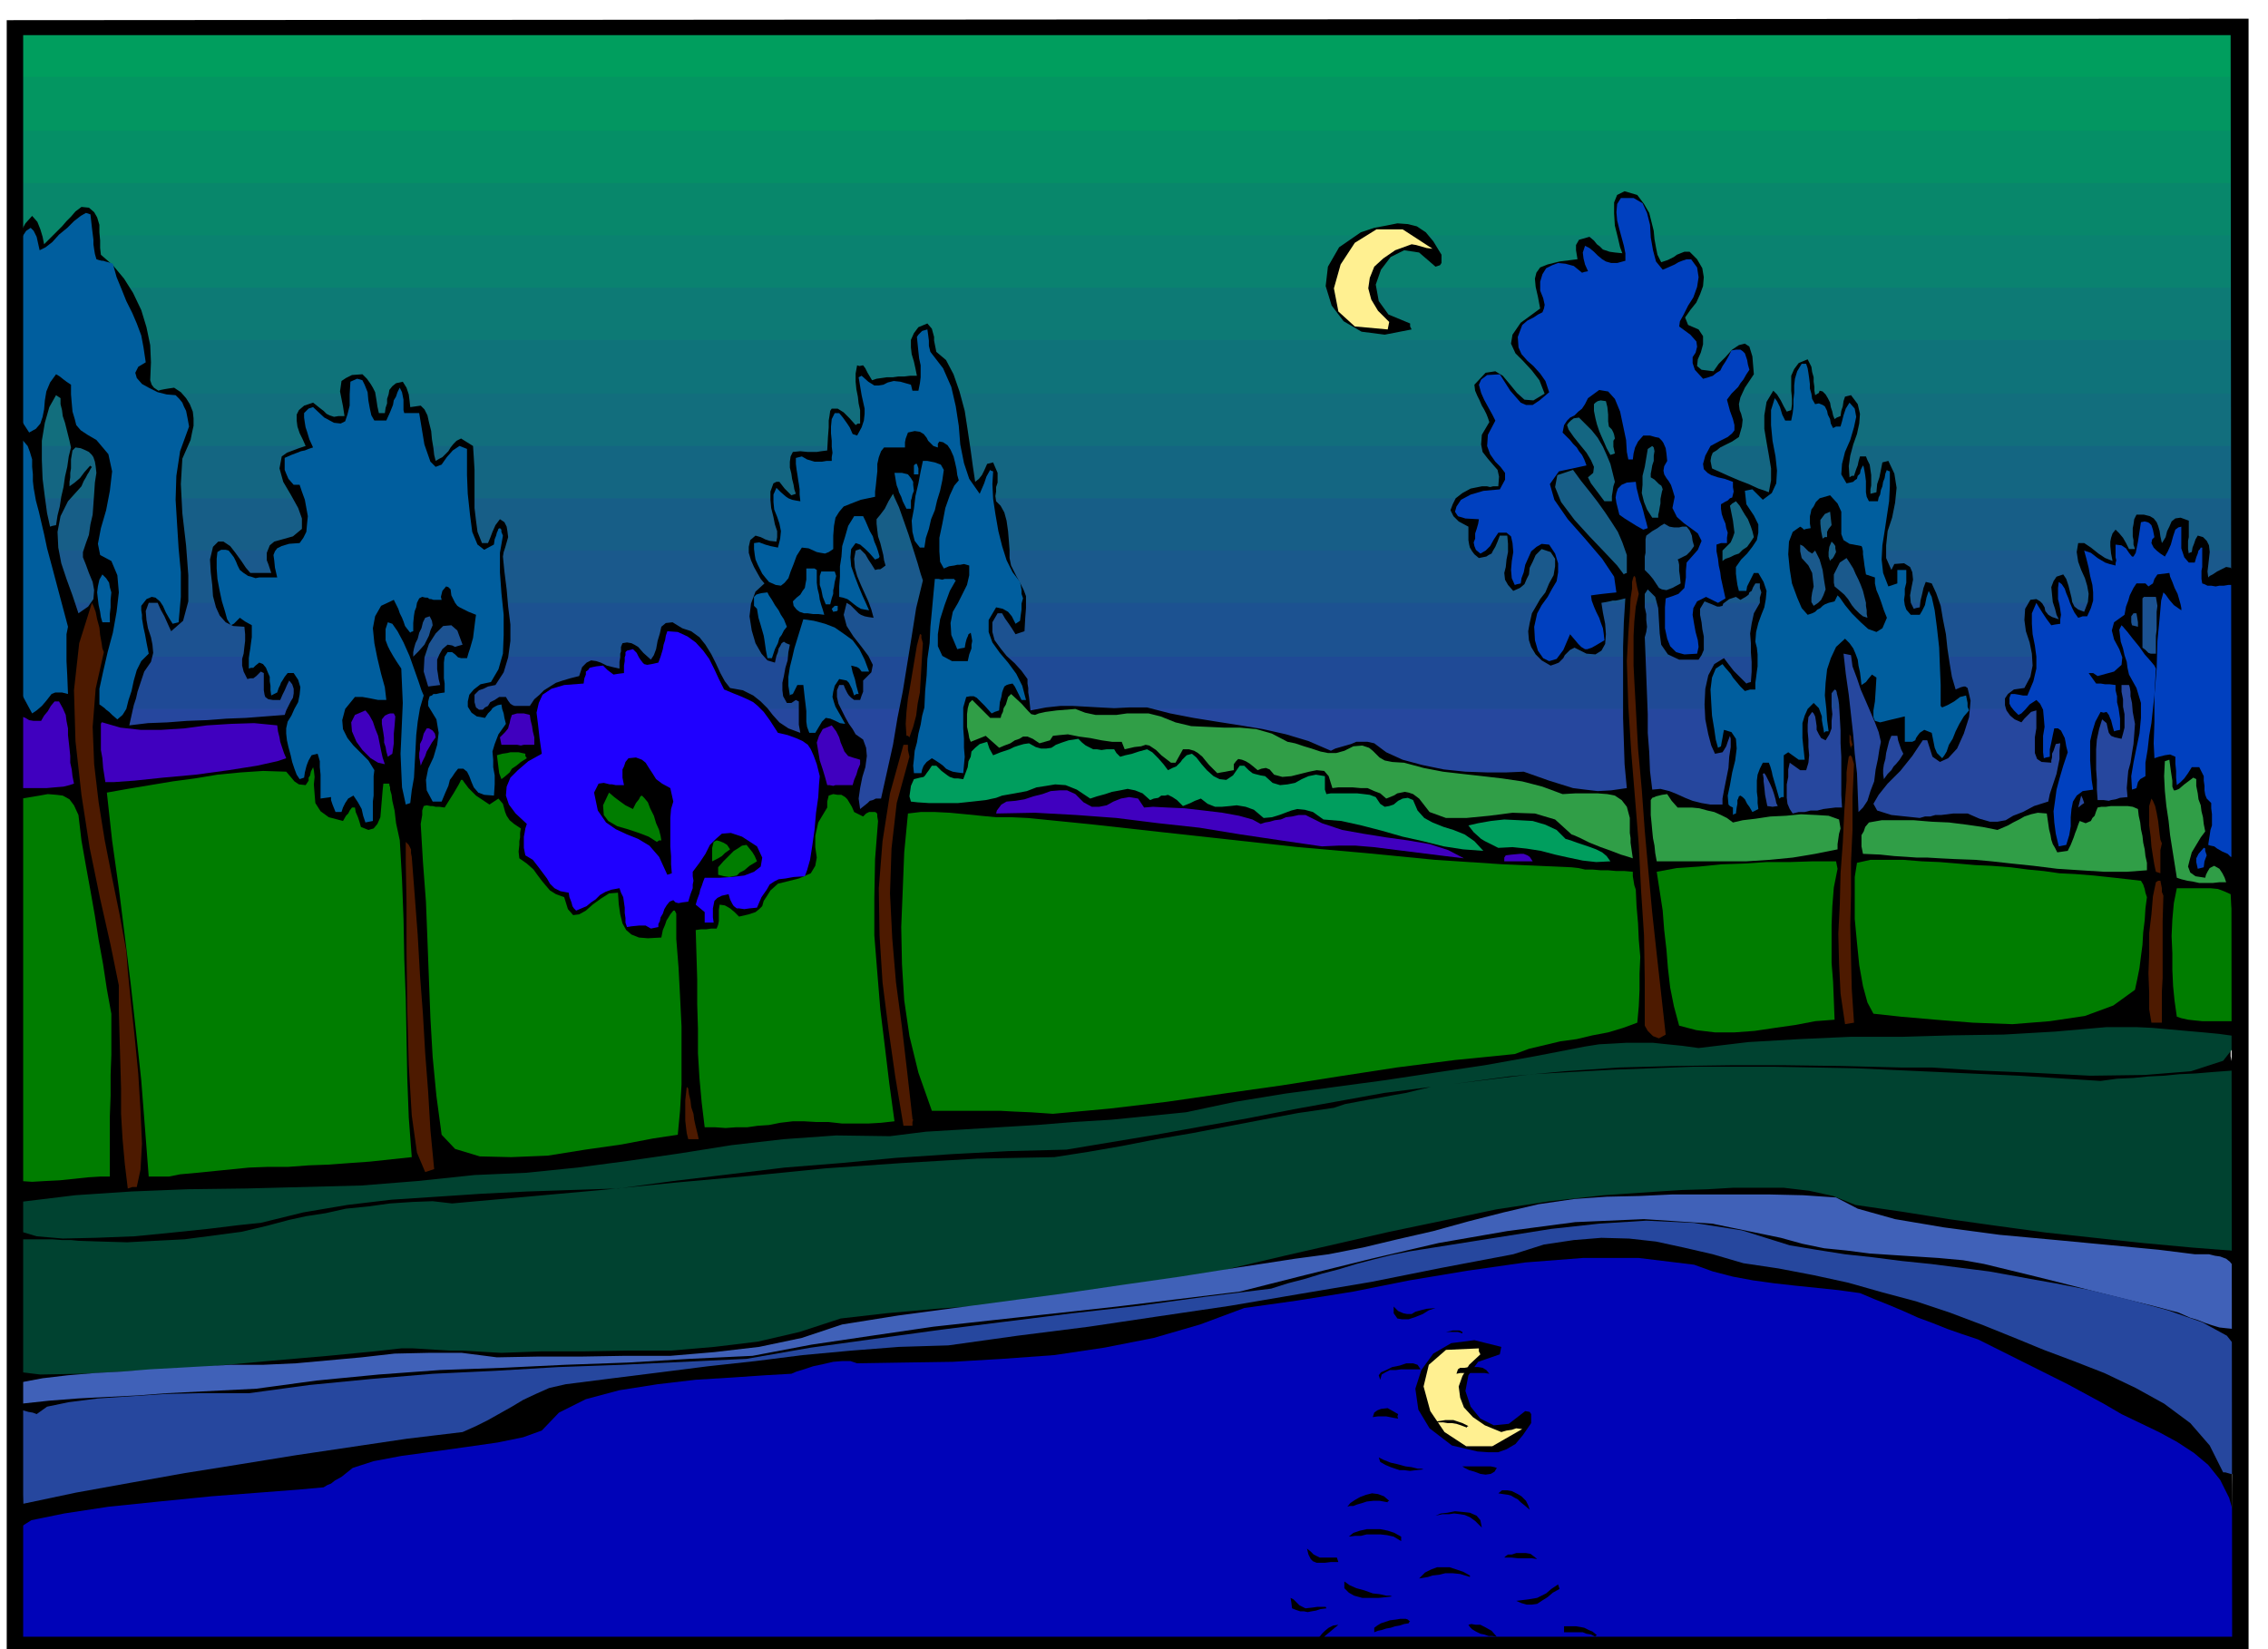 <svg xmlns="http://www.w3.org/2000/svg" width="490.455" height="356.752" fill-rule="evenodd" stroke-linecap="round" preserveAspectRatio="none" viewBox="0 0 3035 2208"><style>.brush1{fill:#009e5e}.pen1{stroke:none}.brush8{fill:#126e7d}.brush9{fill:#146682}.brush10{fill:#175e87}.brush11{fill:#1a598c}.brush12{fill:#1c5291}.brush14{fill:#26479e}.brush15{fill:#000}.brush16{fill:#0040bf}.brush17{fill:#309e47}.brush18{fill:#007d00}.brush21{fill:#4d1a00}.brush23{fill:#005e9e}.brush24{fill:#4000bf}</style><path d="M19 33h2986v1146H19V33z" class="pen1 brush1"/><path d="M19 103h2986v1076H19V103z" class="pen1" style="fill:#039661"/><path d="M19 175h2986v1004H19V175z" class="pen1" style="fill:#058f66"/><path d="M19 245h2986v934H19V245z" class="pen1" style="fill:#08876b"/><path d="M19 315h2986v864H19V315z" class="pen1" style="fill:#0a8270"/><path d="M19 385h2986v794H19V385z" class="pen1" style="fill:#0d7a75"/><path d="M19 455h2986v724H19V455z" class="pen1" style="fill:#0f737a"/><path d="M19 527h2986v652H19V527z" class="pen1 brush8"/><path d="M19 597h2986v582H19V597z" class="pen1 brush9"/><path d="M19 667h2986v512H19V667z" class="pen1 brush10"/><path d="M19 737h2986v442H19V737z" class="pen1 brush11"/><path d="M19 807h2986v372H19V807z" class="pen1 brush12"/><path d="M19 879h2986v300H19V879z" class="pen1" style="fill:#1f4a96"/><path d="M19 949h2986v230H19V949z" class="pen1 brush14"/><path d="m2991 771-1 43v44l-1 43v44l-1 43 1 43 2 43 4 43-1 9v26l-2 36-1 43-3 44-1 41-1 33 1 22 3 1 3 1 1 4 1 4-4 3-4 3-1 6-1 6v15l2 9 1 2 3 2v3l2 3-4 3-2 3-2 29-1 30v88l1 30 1 28 1 29 4 4 6 4-3 5-2 4-3 1-2 2v41l1 14v12l2 12 1 12 2 13-5 19-2 43-1 60 2 69 1 69 3 64 2 49 2 27-19 6-41 3h-126l-71-2-65-1-53-1-33 3-291-3-291-2-290-2h-289l-289-1-289 1-289 1-288 4h-30l-30-1-32-2-31-1-32-2-31 1-30 2-26 5-8-23-2-38 1-50 4-55 3-58 2-55-2-47-6-34 9-21 3-31-2-38-4-41-6-43-2-40 1-36 7-26-3-150-1-149-2-149-1-149-2-150-2-150-3-151-2-150 2-10 2-10 2-10 3-10 3-11 5-10 6-11 9-10 7 8 4 10 3 10 2 10 6-6 6-6 6-6 6-6 6-7 6-6 6-7 8-6 10 1 7 6 4 7 3 10v10l1 11v10l1 9 16 14 15 18 12 19 11 23 7 23 5 24 1 23-1 24 2 6 3 4 3 2 3 2 3-1 5-1 6-1 7-1 9 6 7 8 5 8 4 10 1 9v10l-2 9-2 10-11 25-2 34 2 39 5 43 3 40v35l-7 26-16 14-5-11-4-9-5-9-4-9h-12l-4 11 1 12 2 11 4 12 2 10 1 11-3 12-9 13-3 9-3 9-3 9-2 9-3 9-2 9-2 9-2 9 25-3 26-1 26-2 27-1 26-2 26-1 26-2 26-2 2-6 3-6 3-6 3-5 1-6v-6l-2-6-4-5-3 6-3 7-3 6-3 7h-10l-6-1-4-3-1-3-1-6v-23l-2-1-2-1-6 6-4 3h-4l-4 1-5-10-2-8v-9l2-7 1-9 1-8v-9l-1-10-15-1-10-5-8-9-5-11-4-15-1-15-2-17-1-17 4-17 7-7h7l9 6 7 9 8 11 6 9 6 7h28l-2-6-2-6-2-5v-10l2-5 2-5 6-5 25-7 12-10v-14l-5-14-10-18-10-17-5-18 3-16 7-5 8-3 8-3 9-3-4-9-4-8-3-9-1-8v-8l3-6 7-6 12-4 5 4 5 4 4 3 4 4 4 2 6 2 6-1h8l-2-13-2-10-2-10 1-7 1-7 6-4 8-4 14-1 6 6 5 7 3 5 3 6 1 6 1 6 1 7 2 9h8l1-7 2-6v-6l2-6 1-6 4-5 5-4 9-2 5 8 3 9 1 8 1 9 7-1 7-1 5 5 4 8 2 9 3 12 1 11 2 12 1 9 2 8 5-3 4-2 4-4 4-4 3-5 4-5 4-4 6-3 8 5 8 5 1 15 1 17v51l2 17 2 15 6 15h8l3-7 3-8 4-9 6-8 6 4 3 6 1 6 1 8-2 7-2 7-2 6-1 6 2 20 3 24 2 23 3 24v22l-3 22-6 20-11 17-10 2-6 3-6 2-3 3-3 3v10l2 7 4 3h5l3-3 4-2 3-5 6-3 6-4h9l3 5 3 4 3 2 3 1h20l6-9 7-6 6-6 8-5 8-5 9-3 10-3 12-3 4-12 6-6 6-3 7 1 6 2 8 4 8 2 9 2v-9l1-6v-5l1-3v-6l2-5 6-1 6 1 4 2 5 3 7 8 10 9 4-6 3-8 2-11 3-10 2-9 6-5 9-1 13 8 12 4 11 8 8 10 8 13 6 12 6 13 6 11 7 9 17 3 14 7 10 8 9 9 7 9 9 10 12 8 16 6-2-11v-31l-2-1-2-1-6 4h-6l-5-9-1-8v-10l2-9 2-11 3-10 1-11 2-10-5-2-3-2-3 2-2 4-2 3-1 5-2 5-2 9-10-3-8-9-8-14-5-17-3-19 2-17 6-16 12-11-5-6-4-7-5-9-4-9-3-10v-8l2-9 7-6 7 2 6 3 6 2 9 1 1-6v-8l-3-9-2-10-3-12-1-11v-11l4-11 4-2h4l7 9 9 9 3-1 3-1-2-6-1-6-2-8-1-7-2-8v-8l1-7 3-6 10-1 10 1h12l6-1 8-1 1-18 1-13v-9l1-6 1-7 2-3h8l8 5 8 8 8 9 3-2h3v-18l-2-9-1-9-2-10-1-10v-11l2-11 3 1 5-1 3 4 3 6 3 5 3 5 6-2 7-1 7-1h8l7-1h8l8-1h9l-2-10-2-9-3-10-1-9v-10l4-9 6-8 12-5 6 7 3 11v5l1 5 1 5 1 5 13 11 10 19 8 23 7 26 4 26 4 27 3 22 3 20 5-4 4-5 3-6 4-9 4-1 4-1 3 7 3 7v13l-2 6v6l-1 6 1 7 6 6 5 9 3 11 2 14 1 12 1 13v11l2 10 7 14 6 11 4 8 3 8v16l-1 13-1 18-6 2-6 2-5-8-4-6-5-7-4-7h-6l-7 12v13l3 11 8 11 8 10 11 10 9 10 8 11v6l1 6v6l1 6 1 9 1 9 21-4 19-2h17l18 1 18 1 19 1 20-1h24l31 8 31 6 31 5 32 5 30 5 31 7 30 9 30 13 6-3 7-2 7-2 7-2 7-3h15l9 2 16 12 22 10 26 7 29 6 29 3 29 1h26l23-1 17 6 17 6 16 5 16 5 16 2 17 2 18-1 21-3-3-32-1-31-1-31v-95l1-33 2-32-8 2-5 1h-4l-4 1-5 1-6 1 2 13 3 15 1 14-1 13-5 9-8 5-12-1-16-8-6 3-3 3-4 4-2 4-3 3-3 3-5 2-6 2-12-7-8-8-6-10-3-9-1-12 2-11 3-13 7-12 4-7 7-9 5-12 6-11 2-12v-10l-6-9-12-4-8 8-4 9-4 8-1 9-3 6-3 7-6 5-9 4-7-8-4-7-1-9 2-8 1-10 2-10v-11l-1-11h-10l-3 8-3 7-3 5-2 4-4 2-3 2-5 1-5 1-6-5-3-4-3-5-1-4-1-6v-18l-13-7-7-7-4-8 3-8 4-8 9-7 11-6 15-3h7l4 1 4-1h7l1-13-2-9-7-8-6-7-7-9-2-10 1-13 10-17-2-6-2-5-3-6-3-5-3-7-3-6-3-7-1-8 15-16 13-2 10 6 10 12 9 11 10 9 12 1 15-9-7-18-10-13-12-13-10-10-6-13 2-12 11-16 26-19-3-16-3-13-1-11 2-8 5-7 10-4 16-4 24-3-1-6-1-6v-7l4-7 7-2 7-2 6 5 4 5 4 3 4 4 3 1 6 2 7 1 10 1-3-8-3-13-4-16-1-16v-15l4-10 10-5 17 5 9 12 7 12 3 12 3 12 1 11 2 11 2 10 5 10 9-3 8-4 4-3 5-2 5-2h7l10 10 7 12 2 12-1 12-4 11-5 11-8 10-7 10 2 5 2 5 14 6 6 9v11l-3 11-4 9-1 9 6 5 16 2 7-10 9-9 9-10 9-6 8-2 6 4 4 13 2 24-12 18-6 13-2 9 1 8 2 5 2 8-1 9-4 14-9 6-8 4-8 4-5 4-5 3-2 5-1 6 2 10 2 1 9 4 11 5 14 6 13 5 13 6 9 3 5 2 3-16v-16l-3-18-3-17-3-18v-18l3-18 9-15 5 5 5 8 4 8 4 7 3-1 3-1 1-8v-8l-1-10v-20l4-9 6-8 12-5 2 4 3 6 1 7 2 7v6l1 7v5l1 6 5-3 1-3 4 1 4 4 3 5 3 6 1 6 2 6 1 5 2 5 3-2 5-2 1-7 2-6 1-7 2-6 4-1 4-1 9 12 3 13-1 13-3 14-5 14-4 15-2 14 1 15 3-2h3l3-9 2-5 1-5 2-7h8l2 5 3 6 1 7 1 7v14l-1 5v6l4-1 4-1 1-11 3-9 2-10 2-10 4-1 4-1 8 17 3 19-2 20-4 20-6 18-2 19v17l7 16 2-4 2-4 13-1 8 5 3 7 1 10-2 10-2 11 1 10 4 8 3-1 5-1 1-9 2-8 2-9 3-8 4 1 4 1 6 13 6 17 3 18 4 20 2 19 3 20 3 18 5 17 7-3 4-1h2l3 2 4 17-2 22-7 22-9 20-12 13-11 5-10-7-7-22h-6l-14 21-16 20-17 17-12 15-7 12 5 9 19 6 38 4 7-2h7l7-2h8l8-1 8-1h19l16 7 14 4h10l11-2 10-6 13-5 15-8 19-6 2-10 3-9 3-9 3-9 2-10 2-10v-11l1-10-6 1-3 9-2 4v5l-1 4v3l-13-1-6-4-3-8v-21l2-12v-24l-7 2-5 5-4 4-4 5-9-4-6-5-5-7-2-7v-9l4-6 8-6 14-2 8-15 3-15-1-16-3-15-5-15-2-15 1-15 7-12 8-1 5 3 3 3 3 5 1 5 4 5 5 3 9 3-3-6-2-8-3-9-1-10-1-10 3-8 4-6 9-3 4 6 3 9 2 8 2 8 1 6 3 6 5 4 8 3 5-13 1-11-2-11-3-10-5-11-4-11-2-13 2-12h8l9 6 10 8 9 6 10 4-2-10-1-10v-6l1-5 2-6 4-5 5 5 5 6 4 7 4 8h8l-2-6v-6l-1-5v-11l1-5 1-7 3-6h10l8 2 5 3 4 5 2 5 2 7 1 7 2 9 2-3 3-5 2-8 3-6 3-7 5-4 7-1 11 4v22l-1 5v11l1 6 1-1 3-1 1-6 2-5 2-6 3-5 7 2 5 5 3 6 1 9-1 9-1 9-1 8 1 8 2-2 4-2 6-4 6-3 6-3 6 1 3 3 3 8zM619 863l-7-19-8-7-11 1-10 10-9 14-6 18-1 19 6 20 8-1 8-1-2-8-1-7-1-6v-13l3-7 4-7 7-6 6 1 4 2 3-1 7-2zm-40-26-1-6-3-6-3 1-3 1-3 6-2 8-3 6-2 8-3 6-2 7-1 5v6l7-7 8-9 3-6 3-6 2-7 3-7zM129 633l-1-9-1-6-2-6-2-3-4-4-4-2-7-3-7-1-2 2-2 2-1 6-1 6v12l-1 6v6l-1 6v6l7-5 7-6 6-8 8-9v1l2 1-2 3-2 4-2 3-2 4-3 5-3 7-18 20-10 20-4 21 1 21 4 21 7 21 8 22 8 24 13-9 7-10 1-12-2-11-5-12-4-11-4-10v-7l4-12 4-11 2-14 3-13 1-14 1-14 1-15 2-13zm-34-34-2-9-2-8-2-8-2-8-3-9-1-8-2-8v-8l-3-2-3-2-9 16-6 21-4 24v26l1 25 3 24 3 22 4 18 3-1 5-1 2-13 3-12 2-13 3-13 2-14 3-13 2-14 3-12zm2262 194-2-6v-6h-6l-3 5-2 5-3 2-1 3-4 3-7 4-3-2-3-2-9 3-4 3-4 3-1 3-4 1h-3l-7-3-10-4-3 5-3 5v8l2 10 1 9 2 10v18l-3 7-4 6h-26l-15-7-9-13-2-15-1-17-1-17-4-15-10-10-4 6v18l2 9v8l1 9-1 7-2 7 1 25 1 26 1 26 1 26v25l2 26 1 25 3 25 11-1 12 3 10 4 11 5 10 4 12 3 12 2h16v-8l2-11 3-15 3-15 1-15 2-13v-11l-1-4-3 8-2 6-3 5-2 3-5 1-5 1-5-11-4-15-4-20-1-20 1-21 4-18 8-15 13-8 6 8 7 9 8 8 9 9 2-1 4-1 1-14v-13l-1-13v-12l-1-13 2-13 3-14 8-14v-7l2-7zm104 150-1-7-1-4-1-4v-1l-1-3-2-1-4 5v18l1 10-1 9v10l-3 8-5 8-6-3-3-5-3-6v-5l-1-7-1-6-2-4-2-2-5 7-1 10v9l1 11v10l1 11-1 10-3 10h-8l-7-5-7-5-2 9v10l-2 10v18l1 8 3 7 4 6 8-2h8l8-2h9l8-2 8-1 8-1h9l-1-17v-51l-1-18v-17l-1-18-1-17zM1235 777l-3-9-4-14-6-19-6-19-7-20-6-17-6-13-2-5-6 10-5 10-6 8-5 6v6l1 9 1 8 3 9 2 8 2 8 1 7 2 7-4 3-3 2h-3l-4 1-5-8-4-6-4-7-7-7-3 1-3 1-2 11 1 12 3 11 5 12 5 11 5 11 4 11 3 11-7-1-5-1-5-2-3-2-4-4-3-3-4-4-5-3-4 16 4 15 9 14 11 14 9 12 6 12-2 10-11 11v15l-2 5-2 6h-8l-4-3-3-3-2-3-1-2-2-4-2-5h-6l-3 7v9l2 9 5 10 4 8 5 9 5 7 4 7 10 7 4 11 1 11-2 15-4 13-3 15-2 14 2 14 5-4 5-4 3-3 4-1 4-2h7l8-36 8-36 6-36 7-35 6-37 6-37 6-38 9-37z" class="pen1 brush15"/><path d="M2991 799v46l1 28v174l1 102-4-2h-4l-4-4-7-3-7-4-4-3-5-1-3-1 1-7 1-6 1-7 2-6v-15l-1-8v-7l-6-6-2-5-1-6v-6l-1-7v-6l-3-6-3-6h-10l-5 8-5 7-5 5-5 4-1-10v-9l-1-10v-9l-7-3-7 1-8 2-6 2-1-20 1-29v-35l3-36 1-37 3-31 2-23 3-11 3 3 5 7 6 7 10 7v-3l-1-5-2-7-2-7-4-8-3-8-3-7-1-5-8 1-8 1-4 6-2 6-3 2-3 2-3-3-1-1h-12l-4 6-3 6-2 4-2 7-3 8-2 11-14 10-3 11 3 12 7 13 4 11-1 10-10 9-22 6-6-4h-6l5 7 5 7h6l6 1h6l8 1v7l2 8v8l2 8 1 7 1 7v15l-5 1-3 1-2-7-1-4-1-4-1-2-2-5-3-4-4 1-4-1-7 13-4 13-3 13v26l1 13 1 13 2 13-14 2-8 6-5 8-2 10-1 11v12l-2 12-4 13-5 1-5 1-4-17-2-15-1-15 2-14 2-15 4-15 5-17 6-18-1-4-1-4-1-6-1-5-3-6-2-4-4-3h-5l-2 9-2 10-2 9v10l-5 1-3 1-1-8v-22l2-12-1-12-1-11-4-8-5-5-9 6-6 7-5 5-4 2-6-6-4-5-2-4v-8l2-5h5l6 1 5 1h6l8-19 4-17v-16l-2-15-3-15-1-14v-14l6-14 3 5 5 8 6 9 6 8 5-1 7-1v-6l1-6-1-7-1-6-2-8v-15l1-8 4 3 4 6 2 6 3 7 2 6 3 7 3 6 5 7 6-2h6l5-11 3-10v-11l-1-10-3-12-2-11-3-12-3-11 9 3 9 7 5 3 5 3 6 2 8 2v-3l1-4-1-4v-17l8 1 6 4 4 6 4 5h2l3-5 3-15 4-26 5-1 4 1 2 1 3 3 2 6 2 10-3 3-1 5 3 6 4 4 5 4 6 4 4-7 4-9 3-11 3-9 4-3 4-1v29l2 6 2 6 6 7h8l2-7 2-5 1-4 2-2 1-2h2v26l-1 5v11l1 6 3 1 4 2h5l6 1 5-1h6l6-1h7v8l2 8z" class="pen1 brush16"/><path d="M2979 1181h-9l-9 1h-18l-9-2-7-1-8-2-6-2-3-19-3-19-3-19-2-19-3-20-2-20-1-20 1-20 3-1 3-1 2 15 2 13v8l2 5h2l5-2 7-6 12-9 2 1 2 1v9l2 10 1 8 3 8 1 8 2 8 1 9 2 10-6 8-6 10-6 10-3 11-2 8 3 8 7 5 13 2 1-4 2-4 3-5 6-3 7 4 4 6 3 6 2 6z" class="pen1 brush17"/><path d="M2987 1367h-40l-10-1-9-1-9-2-6-2-3-21-2-20-1-22v-22l-1-23 1-22 2-22 4-20h45l10 1 8 3 9 4 1 15 2 19v21l1 24-1 24v24l-1 22v21z" class="pen1 brush18"/><path d="m2953 1145-3 8-1 8-4 1-4 1-2-9v-5l3-6 7-8h1l1 1v3l2 6z" class="pen1 brush16"/><path d="m2993 1397-18 23-43 14-62 5-73 1-78-4-72-3-62-4h-42l-78-2-75-1h-75l-74 1-74 2-73 5-75 7-74 10 105-13 107-6 108-4h110l108 2 110 5 109 5 109 7 22-3 22-1 20-2 21-1 20-2 22-1 24-2 27-2 3 30 3 32 1 30 1 32v118l-64-5-65-6-65-7-65-7-66-9-64-9-63-10-62-9-30-12-32-7-34-4h-68l-34 2-34 1-32 2-73 5-72 8-72 11-71 15-72 15-70 16-70 16-68 16-56 15-62 13-68 10-70 7-72 5-70 5-67 6-61 7-55 18-56 13-58 7-58 5h-59l-57 1h-57l-54 2-18-1-17-1-17-1h-16l-17-1-16-1-17-1h-16l-36 4-62 6-81 7-87 8-87 5-75 4-55 1-25-3-2-10-1-9-2-11-2-13-3-20-2-27-2-37v-47l6-3 10-1h39l13 1h12l10 1 30 1 35 1 38-2 39-2 38-5 38-5 34-8 30-8 23-5 26-4 27-6 30-3 29-4 30-2 27-1 26 3 100-9 100-9 100-10 100-9 100-10 101-7 102-6 103-2 45-7 46-8 46-9 47-8 47-9 47-9 48-9 48-7 15-5 16-3 16-3 17-3 16-3 17-3 16-4 17-4-62 8-61 11-61 11-61 12-62 11-61 11-60 10-60 10-78 2-75 4-75 5-74 7-75 6-74 9-75 9-74 10-61 2-60 2-61 3-60 4-61 4-59 7-59 10-57 14-29 3-41 5-48 5-51 5-51 2-45 1-35-3-20-6-1-10-1-6v-24l74-9 75-5 76-3 78-1 77-2 77-2 75-6 76-8 69-3 69-7 68-9 69-10 69-11 70-8 70-5 72 1 48-6 50-3 49-3 50-3 49-4 50-3 50-5 50-5 66-14 67-11 67-9 67-9 66-10 67-10 67-12 67-13 19-3 19-1 17-1h36l19 2 20 2 22 3 67-8 69-4 67-3h69l68-2 68-1 69-4 69-6h40l21 1 23 2 22 2 23 2 21 2 22 3v4l2 6z" class="pen1" style="fill:#004230"/><path d="m2887 811-1 8v24l-1 8v24h-7l-3-1-4-4-4-3v-66l2-2h16l1 6 1 6z" class="pen1 brush12"/><path d="m2885 895-1 18-1 18-2 18-2 19-3 17-2 18-3 18v18l-7 4-3 4-1 4-1 4-3 1-3 1-1-18 3-18 4-20 4-19 2-21v-20l-6-20-10-18-2-9-1-8-3-9-2-9-3-9-1-8-1-8 3-6 2 2 6 7 7 9 9 11 7 10 8 9 5 6 2 4z" class="pen1 brush16"/><path d="M2861 833v6l-4-1-4-1-1-4v-8l3-4h4l1 6 1 6z" class="pen1 brush12"/><path d="M2989 1695v84l-10-1-9-1-10-3-9-3-10-4-10-3-9-4-7-3-34-9-37-9-40-10-39-10-40-10-37-9-33-8-28-5-33-3-31-2-31-2-30-2-31-4-30-3-29-6-29-8-92-19-91-6-92 4-91 12-92 16-90 21-89 22-87 22-82 10-82 10-82 9-82 9-82 9-82 12-81 12-79 15-84 4-83 5-84 3-83 4-84 3-82 6-83 8-81 11-40 2-40 2-40 2-39 3-40 2-39 2-39 3-37 4-1-8-1-7-1-7-1-6 32-6 34-4 36-3 37-2 37-3 37-2 35-2 36-2h43l44-2 44-4 44-4 44-5 45-1h45l47 6 54-1h58l59-1h61l59-5 60-7 57-12 54-18 75-12 75-10 75-10 75-10 75-11 77-11 76-12 78-12 45-6 46-9 46-11 48-11 47-13 47-12 47-11 48-7 43-3 44-1 43-2h132l44 1 44 3 29 15 50 14 65 11 75 10 76 7 74 7 63 6 48 6h19l8 2 7 1 8 3 5 4 5 6z" class="pen1" style="fill:#4061b8"/><path d="m2893 1129-2 9v31l-3-1-3-1-2-9-2-12-2-13-1-13-2-15v-26l3-10 2 3 3 7 2 9 2 11 1 9 1 9 1 7 2 5z" class="pen1 brush21"/><path d="m2995 1807-1 21v126l1 21-4-1-6-1-7-2h-3l-18-36-26-30-35-26-38-21-42-20-41-16-40-15-34-14-47-19-45-17-45-15-45-12-46-13-46-10-47-9-47-7-41-12-39-9-37-8-36-4-37-1-37 3-40 6-41 13-95 18-95 19-95 16-94 16-95 14-94 14-95 12-93 13-66 2-64 5-65 6-63 8-64 7-63 8-64 8-63 8-22 5-18 8-17 8-15 9-16 9-16 9-16 8-18 8-75 9-74 11-74 11-74 12-75 12-73 13-72 13-71 15-2-39v-30l-2-22v-14l-1-11v-9l1-1 4 1 7 2 6 1 5 2 14-10 29-6 39-5 45-3 45-3 45-1h67l81-11 82-8 83-7 84-4 84-5 84-3 84-4 84-4 86-15 87-12 87-12 88-11 88-11 89-10 88-12 89-11 22-7 23-6 23-7 23-6 23-7 23-6 24-6 25-5 63-10 63-10 63-10 64-7 63-4 64 3 64 10 64 20 36 6 38 6 37 4 39 5 39 4 39 5 39 5 39 7 16 3 34 6 46 9 53 13 51 14 46 16 33 18 15 19z" class="pen1 brush14"/><path d="m2895 1199-1 34v76l-1 18v42h-14l-3-18v-22l-1-26 1-26v-28l3-25 2-24 4-19 3-2h3l1 5 1 5v5l2 5z" class="pen1 brush21"/><path d="m2857 969-1 14-1 13-2 12-2 13-3 11-1 11-1 12 1 12-10 1-6 2-6 1-3 1-7-1h-8l-1-14v-13l-1-14v-27l1-13 3-14 4-13 6 5 2 9 1 4 3 4 5 2 9 2 2-7 2-8v-18l-2-10v-10l-2-10v-9h10l1 3 1 6v6l2 9 1 12 3 16z" class="pen1 brush14"/><path d="M2873 1155v10l-27 2h-30l-32-2-31-2-32-4-29-3-27-3-22-2-27-1-20-1-17-1h-14l-14-1-16-1-19-2-23-1-2-10v-15l3-5 2-6 5-6 17-3h43l24 2 23 1 24 3 21 3 20 4 7-3 7-3 7-4 8-4 7-4 9-3 9-2 12 1 1 7 1 7 1 7 2 8 1 6 2 6 3 5 3 6 7-1 7-1 4-8 4-10 2-6 2-5 2-6 2-5 8 3 7-3 2-4 3-3 2-6 2-5 5-1h6l7-1h22l7 1 7 3 1 9 2 9 1 9 2 9 1 9 2 9 1 9 2 9z" class="pen1 brush17"/><path d="m2873 1201-2 15-1 16-2 16-1 17-2 15-2 16-3 15-3 14-29 21-38 14-47 7-50 4-53-2-50-4-46-4-37-4-8-15-6-22-5-28-3-30-3-32v-56l3-19 18-4h44l25 2 24 1 24 2 23 2 22 1 26 2 23 3 21 2 21 3 21 1 25 2 28 3 35 4 3 5 2 6 1 5 2 6z" class="pen1 brush18"/><path d="m2991 2033-1 36v68l-1 13v43h-5l-8 1h-8l-5 1-160 1-129 2-112 1-108 1-120 1-144 1-184 1-235 2-2-5v-5l4-5 6-5 6-5 6-5-7 1-6 3-5 4-4 4-7 9-5 9h-105l-105-1-105-2-105-2-105-3-104 1-103 1-102 6-104-1H688l-147-1-149-1-140-1-116-1-81-1H23l-3-19-1-18v-19l1-19 1-20 1-19v-20l1-18 19-12 44-9 59-9 68-7 70-7 65-5 52-4 33-3 5-3 5-2 5-4 9-5 15-12 28-9 37-7 44-6 43-6 42-6 34-7 25-9 23-24 36-18 45-12 51-8 51-6 49-3 44-3 35-2 7-3 10-3 12-4 14-3 13-3 12-1h11l9 3 62-1 66-1 67-4 69-5 67-10 66-13 62-18 59-22 71-10 75-12 75-15 78-13 77-11 77-6h75l74 9 25 9 27 7 27 5 29 4 27 3 29 3 29 3 29 4 19 8 20 8 19 8 20 9 19 7 20 8 20 7 21 7 24 12 24 12 24 12 24 12 24 12 24 13 24 13 24 14 25 12 25 12 24 13 23 15 19 16 16 20 12 24 8 28z" class="pen1" style="fill:#0003b8"/><path d="m2789 1075-3 2-5 4 2-8 2-8 2 4 2 6z" class="pen1 brush14"/><path d="m2635 951-7 8-6 10-5 10-4 10-5 8-3 9-3 5-3 4-7-7-3-7-1-5-1-5-1-5-1-5-5-2-5-2-6 4-3 4-2 3-1 3-2 1-2 1h-10v-34l-21 5-12 3-7-2-2-5v-9l2-12 1-15 1-17-3-2-3-2-5 6-3 4-3 2-3 2-1-9-1-8-2-9-1-8-3-8-3-7-5-7-6-6-12 11-7 15-5 15-2 18-1 17 2 18 1 15 2 15h-4l-2 2-1-6-1-5-1-6v-5l-4-11-7-7-8 8-4 9-3 10v20l1 10 1 9 1 10h-8l-7-5-7-5-3 2-3 2v56h-3l-3 2-4-14-3-10-2-7-1-5-2-7-2-5h-8l-4 8-3 8-1 8v15l1 8v7l1 8-4 2-4 2-4-7-3-4-2-4-1-2-3-3-3-2-2 1-1 3-1 2v5l-1 5-1 8-3 1-1 1v-10l-4-2-2-2-1-12 3-14 3-17 4-16 2-16-1-13-6-9-10-3-1 5-1 6-1 5-1 6-2 1-2 1-3-11-2-14-3-18-1-17-1-18 2-16 5-12 9-6 4 5 7 8 3 5 5 6 5 6 6 6 7-2h7v-9l1-7 1-8 1-7v-16l-1-9-2-8 1-13 3-12 4-11 4-10 2-11 1-11-4-12-7-12h-6l-3 6-3 6-3 6-1 6h-10l-2-8-1-7-1-8v-9l7-10 8-8 7-9 6-9 2-10v-11l-6-12-10-15-1-9-1-9 5-1 5-1 7 7 7 7 12-9 6-13 1-17-2-19-4-21-2-21v-20l5-16 3 4 4 8 3 10 4 8h8l2-10 1-9v-9l1-9v-10l1-9 3-10 6-10h6l2 6 1 6 1 7 1 8v6l2 7 1 7 4 7 5-1 5 2 3 2 3 6 1 5 3 6 1 6 3 6 4-2h6l2-7 2-8 3-9 5-8 7 8 2 11-3 14-5 17-7 16-4 16-1 14 7 12 5-1 4-1 2-2 3-2 1-4 3-3 1-5 3-6 1 2 1 5 1 6 1 8v15l1 6 3 6h12l1-5 2-4 1-6 2-5 1-6 2-5 1-6 2-5 1 1 3 1v20l-1 20-3 20-3 20-3 19-1 19 2 18 7 18 6-2 6-2v-18h12v17l-2 8v8l-1 7 1 7 2 6 6 7h12l3-5 4-8 2-10 3-9 4 8 4 18 3 23 3 27 1 26 1 24v28l1 1 1 1 7-3 9-5 8-6 8-2 1 5 1 5v5l2 5z" class="pen1 brush23"/><path d="m2525 827-6 14-8 5-11-4-10-9-12-12-9-11-7-10-3-3-2 4-2 4-8 2-5 2-3 2-3 3-4 2-3 3-4 2-6 2-8-9-6-14-7-19-3-19-2-20 1-17 5-13 10-7 3 2 2 2 3-1 6-1-1-6v-10l1-4 1-5 3-4 3-6 5-5 7-2 7-2 10 11 5 11v30l3 8 8 5 16 3 1 2 1 5v4l1 7 1 8 2 12 6 2 6 2v8l2 9 3 7 3 8 2 6 2 6 2 5 2 5z" class="pen1 brush15"/><path d="m2547 1009-5 8-5 6-3 3-3 5-5 5-5 7-1-7v-6l1-7 2-7 1-8 2-8 2-8 3-7h8l1 6 2 6 2 6 3 6z" class="pen1 brush14"/><path d="M2497 807v4l1 6v5l1 5-6-2-5-4-6-6-4-5-5-8-5-6-7-6-6-5-1-5v-11l3-6 5-10 9-6 4 6 5 8 3 7 4 8 3 7 3 8 2 8 2 8z" class="pen1 brush11"/><path d="m2517 993-2 10-2 13-3 14-2 16-5 13-4 13-6 9-6 6-1-26-1-26-3-26-2-25-3-27-3-27-4-28-3-27 5 1 5 1 2 15 6 16 5 15 7 16 6 14 6 14 5 13 3 13z" class="pen1 brush14"/><path d="m2457 739-3 6-2 3-2 1-1 2-2-6v-6l1-7 3-7 3 3 2 3v3l1 5zm-6-36-4 5-2 4v7h-3l-3 2-2-10-1-10v-5l3-4 3-4 7-3 1 9 1 9z" class="pen1 brush10"/><path d="m2479 997-2 3v3l-2-9v-11l2 3v4l2 7zm2 26-2 44v44l-2 43v43l-1 42 1 43 1 42 3 45-6 1-6 1-6-41-2-40-1-40 2-40 1-41 3-41 2-42 3-41v-11l1-8 1-7 1-6 2-2 2 2 3 10z" class="pen1 brush21"/><path d="m2443 789-3 8-3 6-4 4-6 4-3-5v-6l1-7 2-8-1-9-1-9-5-10-9-10-2-9v-9l4 2 4 4 3 3 5 3 2-2 2-2 3 6 3 6 2 7 2 7 1 7 1 7 1 6 1 6z" class="pen1 brush11"/><path d="m2463 1109-2 7-1 7-1 7v7l-30 6-30 5-31 3-31 2h-120l-2-11-1-10-2-10-1-10-1-11-1-10v-20l2-3 3-1 2-1 4-1 4-1 7-1 6 9 8 9h19l10 1 11 3 9 2 9 4 8 4 8 6 13-3 17-2 20-3 21-1 20-2 21 1 16 1 14 5 1 6 1 6z" class="pen1 brush17"/><path d="m2459 1163-5 25-2 25-1 25v51l2 25 1 25 1 26-26 2-26 5-28 4-27 4-27 2h-26l-25-3-23-6-7-26-5-25-3-26-2-25-3-26-2-26-4-26-4-26 27-5 30-2 30-3 30-1 30-2h31l31-1h31l1 5 1 5z" class="pen1 brush18"/><path d="m2341 495-4 6-4 7-4 5-3 5-9 9-6 8 4 15 4 11 2 8v7l-3 4-6 5-10 5-13 7-7 13-3 11 1 7 5 5 5 3 9 3 9 2 11 4v7l1 6-1 4-1 4-3 1-3 3-4 2-5 3v6l1 7 2 6 3 7 1 6 2 6-1 7v7h-8l-6 2v9l2 10 1 9 2 9 1 8 2 9 2 9 2 9-5 3-5 3-8-4-8-4-12 6-5 9-1 9 2 12 2 11 3 11 1 9-2 9-17 1-11-3-8-8-4-10-3-14v-28l1-12 9-3 8-3 4-4 4-4 1-7 1-7v-9l1-11 15-17 5-12-5-10-8-6-11-8-9-8-6-12 3-15-3-10-2-6-3-5-3-4-3-5-1-5 1-6 4-7-1-10-1-7-3-7-2-3-4-4-5-1-7-2h-9l-7 8-4 8-2 8-1 8h-6l-2-10-1-16-4-19-4-19-7-17-9-10-12-2-15 11-4 8-4 6-5 4-5 5-6 3-4 4-4 6-2 10 5 5 5 5 4 5 5 5 3 5 4 5 3 6 3 8-37 8-12 17 6 21 18 26 23 26 23 27 16 24 3 21-10 1-9 1-8 1-7 1 1 7 3 8 3 7 4 8 2 6 3 8 1 7 1 9-10 6-7 4-6 2h-3l-5-3-4-4-5-6-6-7-9 21-9 12-10 3-8-4-7-10-4-14-1-18 4-18 6-11 8-11 6-11 6-10 2-12v-12l-4-13-8-12-10-1-7 4-7 6-4 9-4 9-2 10-3 8-1 7-5 1-3 1-4-9-1-11 1-12 2-12-1-12-2-9-6-5h-11l-6 9-5 9-6 6-7 4-6-5-2-5-1-5 2-5v-7l2-6 2-7 1-6-18-1-10-3-4-6 2-7 6-9 13-7 17-5 22-2 7-13v-9l-6-8-7-7-7-10-4-11 1-15 10-19-4-8-5-9-6-11-4-9-3-11 3-7 8-6 17-1 7 11 7 11 7 8 7 8 7 3h9l9-6 13-11-5-15-7-10-9-10-8-7-8-9-4-9-1-14 6-16 7-6 8-4 6-4 6-3 2-5 1-5-2-9-4-10v-12l3-10 5-8 8-4 8-3 10 1 11 3 11 9 3-1 5-1-4-9-2-8-1-8 3-9 6 3 6 5 5 5 6 5 5 3 7 2h8l11-3v-10l-2-10-3-11-3-11-3-12-1-11 1-11 5-8h17l12 7 6 13 4 16 1 17 3 17 4 15 9 11 7-3 9-4 5-3 5-2 6-2h6l8 11 2 13-2 13-5 14-7 11-6 12-5 9-1 7 15 11 8 9 1 7-2 8-4 6v8l3 9 11 12 7-2 6-2 5-4 5-3 3-6 4-6 4-7 4-8 6-1h6l3 2 3 3 1 3 2 6 1 6 2 7z" class="pen1 brush16"/><path d="m2347 719-4 6-5 7-6 4-5 5-6 2-6 3-6 2-4 3v-14l6-6 5-5 3-7 2-6-1-8-1-8-2-10-2-10 3-3 5-3 5 6 4 7 3 5 4 6 2 5 2 5 2 6 2 8z" class="pen1 brush9"/><path d="m2379 1079-7 1-7-1-3-15-1-10-1-8v-4l-1-6 2-1 2 3 3 6 3 6 3 7 2 6 2 7 1 5 2 4z" class="pen1 brush14"/><path d="m2267 731-5 7-5 5-6 3-6 3 1 2 1 5v8l1 7 1 10-11 6-8 3-6-1-4-2-4-6-4-6-5-6-6-6v-18l1-5v-18l1-5 8-6 7-4 4-3 5-3 7 4 6 1h7l4-1h6l4 5 3 7 1 7 2 7z" class="pen1 brush11"/><path d="m2225 655-1 3-1 5-1 5v6l-1 5-1 6-1 4v4h-8l-7-11-4-10-3-12 1-11v-12l3-12 2-12 2-12 3-2 3-2 2 2 1 5-1 6v7l-2 6-1 6-1 5v5l5 3 4 4 2 2 3 2 1 2 1 3z" class="pen1 brush9"/><path d="m2205 707-3 1-3 1-9-5-8-5-8-5-7-5-2-8-2-8-1-7 1-6 2-6 5-5 7-3 12-1 1 8 2 8 2 8 3 8 2 7 2 8 2 7 2 8z" class="pen1 brush16"/><path d="m2193 795-4 17-2 20-1 19v40l1 20 1 18 1 18 3 55 5 55 4 55 5 56 5 54 6 55 6 54 6 54-9 5-8-3-7-7-4-7v-61l-1-60-4-61-3-60-5-62-5-61-4-62-2-61 2-37 2-27 1-20 2-13v-9l1-4 1-3 1-1 1 1 1 3v2l1 5 1 5 2 8z" class="pen1 brush21"/><path d="m2161 587-2 3v8l2 9-3 1-3 1-5-9-3-7-4-9-3-7-3-9-2-8-2-10v-9l2-2 3-2 4-1 7 1 2 8 1 10v9l1 7 4 4 2 4 1 3 1 5z" class="pen1 brush8"/><path d="M2177 743v24l-3 1-1 1-9-12-16-17-21-22-20-22-18-24-8-20 3-16 21-7 11 15 12 15 10 13 10 14 8 12 9 14 6 14 6 17z" class="pen1 brush10"/><path d="m2161 645-2 6-1 7-1 6v7h-10l-6-8-6-8-6-8-4-8 7-6 1-8-4-9-6-10-9-11-8-10-7-10-2-6 2-3 3-3 4-3 7-1 8 8 9 9 8 10 7 12 5 11 5 12 3 12 3 12z" class="pen1 brush9"/><path d="M2181 1095v20l1 7v6l1 7 1 7 1 7-6-2-10-3-13-5-14-5-15-6-12-6-9-4-3-1-22-20-27-8-30-1-31 4-31 3h-27l-22-8-14-18-8-6-6-2-5-1-5 1-5 1-5 3-5 2-5 2-8-7-8-3-9-4h-9l-11-1h-19l-8 1-5-16-6-7-10-1-10 2-12 3-12 3-12 1-11-3-6-7-5-2-6 1-5 2-6-5-5-4-5-3-5-2-5-1-3 3-3 4v8l-6 1-5 1-6 1-5 1-6-6-5-5-5-6-4-5-6-5-5-3-7-2h-8l-5 9-5 9h-6l-13-10-7-7-6-4-3-2-5-1-6 2-9 1-13 3-2-5-2-5h-13l-14-2-15-3-15-2-15-3-11 1-9 1-4 6-7 2-7 2-9-6-7-3h-6l-5 3-6 2-6 4-8 3-7 3-9-8-9-8-5 2-5 2-5 2-5 2-2-5-1-6-2-9v-17l1-8 2-7 4-4 6 6 6 6 6 6 6 6h14l1-4 2-4 1-5 3-5 3-10 4-4 14 13 9 10 4 4 5 1 5-2 9-2 15-2 25-2 13 5 14 3h28l14-2h29l16 4 20 8 21 5 22 1 22 1h21l22 2 21 6 21 11 10 2 12 4 10 3 12 4 10 2h11l11-3 12-6 12-1 9 3 5 4 5 5 4 4 7 4 10 2 16 1 26 7 26 5 26 3 27 3 26 3 27 4 27 7 27 10 17-1h30l13 1 10 2 9 6 7 9 4 15z" class="pen1 brush17"/><path d="m2189 1191 1 22 2 23 1 22 2 23-1 22v22l-1 22-2 22-19 7-20 6-21 4-21 5-22 3-21 5-21 5-19 7-80 8-78 10-78 12-76 12-78 11-76 11-76 9-76 7-29-2-23-1-18-1h-92l-18-51-12-49-7-48-3-48-1-50 2-49 2-51 5-52 17-2h19l20 1 21 2 20 2 21 2h21l21 1 90 9 90 10 91 10 91 10 91 8 92 9 91 6 92 4 9 1 9 2h10l11 1h10l11 1h11l11 1v6l1 6 1 6 2 6z" class="pen1 brush18"/><path d="m2155 1153-19 1-18-2-19-4-18-4-19-5-19-3-19-2-19 1-6-3-6-3-6-3-5-3-10-9-7-9 13-3 17-3 18-2 20 1 18 1 17 5 15 7 12 12 7 2 8 3 9 3 9 3 8 3 8 4 6 5 5 7z" class="pen1 brush1"/><path d="M2051 1153h-38v-5l2-3 8-1 11-1h5l5 2 3 2 4 6z" class="pen1 brush24"/><path d="M1929 341v11l-2 3-6 2-22-19-20-3-18 9-13 17-7 20 4 22 13 18 29 12v4l2 4-36 7-31-4-24-14-16-21-8-26 3-26 15-26 29-20 18-6 16-3 15-3 14 1 12 3 12 8 10 12 11 18zm120 1564v-12l-2-3-6-1-22 17-20 2-18-9-13-16-7-21 4-21 13-18 29-10 1-5 1-5-36-9-31 4-24 14-16 22-8 25 4 28 15 25 30 23 17 4 17 4 14 1h14l11-4 12-7 10-12 11-16z" class="pen1 brush15"/><path d="m1917 333-8-1-7-2-7-2-6-1-22 8-16 11-12 11-6 15-2 14 4 15 9 15 15 15-1 5-1 5-44-4-22-20-6-31 9-32 19-29 29-18h35l40 26zm120 1580-8-1-6 2-7 1-7 2-22-9-16-11-12-13-5-13-2-15 5-14 9-15 15-14-2-4v-4l-44 2-23 20-7 29 9 33 19 28 29 19h35l40-23z" class="pen1" style="fill:#fff091"/><path d="m2135 2191-6-3-6-1-5-2h-25v-8h16l6 1 5 1 6 3 5 2 6 5-2 1v1z" class="pen1 brush15"/><path d="m1985 1139-27-2-26-4-28-7-27-6-28-8-27-7-27-6-24-2-14-10-11-3-10-1-8 2-8 3-8 3-10 3-11 1-13-11-11-4-12-2-9 1-11 1h-9l-10-4-9-7-8 3-6 3-5 2-5 2-8-8-6-4-6-3-4 1h-5l-4 3-6 1-5 2-10-9-10-4-10-2-10 2-11 2-9 3-11 3-9 3-18-12-15-6-14-1-12 2-13 2-13 5-16 3-17 3-8 3-14 3-18 2-19 2h-39l-15-1-9-1-2-7 1-7 1-7 4-9 8-2 5-1 2-2 2-3 3-4 4-6h6l7 7 8 6 3 2 6 2h5l7 1 3-8 3-8 1-8 3-6 1-7 5-5 6-5 10-3 3 9 5 9 5-2 5-2 6-2 6-2 6-3 6-2 7-2 7-1 9 5 7 2h7l7-1 6-4 8-3 9-3 13-2 5 5 5 4 4 2 6 3h5l6 1 7-1h10l3 5 5 5 7-2 9-2 9-3 11-3 7 4 8 8 7 8 6 8 6-3 5-2 3-3 3-3 2-3 3-3 3-3 7-2 6 5 7 9 7 8 9 8 8 4 9 1 9-6 9-13h6l6 6 5 4 3 1 4 1 4 1 6 1 10 9 10 3 10-1 10-2 9-5 9-4 10-2 12 2v18l2 6 6-1h35l9 1 8 1 8 3 6 9 6 4 6-1 6-2 6-5 6-3 7-1 7 3 6 14 9 10 11 6 15 6 13 4 15 6 13 9 12 13z" class="pen1 brush1"/><path d="m1959 1149-25-3-24-3-24-3-24-3-24-3-24-2h-23l-22 1-55-8-54-8-55-9-55-6-56-7-54-4-55-3-52 1 1-4 3-4 3-4 7-4 12-1 12-2 12-4 12-3 11-4 12-1h10l11 5 11 11 11 6h10l10-2 9-5 10-4 11-2 12 2 4 6 4 6 12-1 19 1 23 1 26 3 25 3 22 4 18 5 11 6 6-2 6-1 7-2 8-1 7-3 8-1 9-2h9l22 11 27 9 28 5 31 5 29 4 29 5 25 8 21 11z" class="pen1 brush24"/><path d="m2087 2127-9 5-7 6-8 5-6 4-7 1h-7l-7-2-7-3 8-1 8-1 6-1 6-1 6-3 6-3 7-6 9-6 1 3 1 3zm-30-40-7-1h-18l-10-1h-9l1-1 1-1 3-2h5l6-2h13l6 1 4 3 5 4zm-10-66-7-6-5-4-4-4-4-2-5-3-4-1-7-1-6-1 5-4h7l6 1 8 4 5 3 6 6 3 6 2 6zm-54-182-6-1h-33l-5 1 1-3 1-3 3-2h6l6-1h12l6 1 5 3 4 5zm10 126-3 5-5 3-7 1-7-1-8-3-7-2-6-3-3-2h38l5 1 3 1zm-46-180-6-2h-16l5-1 4-1h9l4 2v2zm26 260-9-9-7-5-7-3-6-1-8-1-7 1h-9l-9 2 7-3 9-1 10-2 11 1 9 1 9 4 5 6 2 10zm-20-134-8-3-6-2-6-1h-6l-6-1h-11l-5 1 6-2 7-1 6-1h11l6 2 6 2 8 4-2 1v1zm40 280-6-1h-5l-6-2-5-1-6-3-5-3-3-3-2-3 4-1 6 1h6l6 3 9 5 7 8zm-82-440-9 3-8 5-10 4-9 3h-9l-6-1-5-7v-9l6 6 7 3 5 1h6l5-3 7-2 8-2 12-1zm46 360-13-4-10-1h-10l-8 2-9 1-6 2-6 1-6 1 8-8 8-4 8-3h17l9 3 9 3 9 5v2zm-66-278h-26l-7 1h-8l-6 3-5 3-2 7-1-3-1-3 3-4 7-3 8-4 10-2 9-3h9l6 2 4 6zm4 134-10 1-8 1-8-1h-6l-6-2-6-2-7-3-7-4-1-3-1-3 6 3 10 4 9 2 11 3 8 1 8 2h5l3 1zm-34-68-6-1-5-1-5-1h-11l-7 1 2-6 4-3 5-2 9-1 7 4 7 4-1 3 1 3zm4 164-10-6-9-2-9-1h-18l-8 2h-8l-8 1 6-5 9-3 9-2h18l10 2 9 3 9 5v6zm10 110-6 1-6 2-6 1-6 2-6 1-6 2-5 1-5 2v-6l4-3 5-3 6-2 6-2 8-1 6-1h7l3 1 3 3h-1l-1 2zm-28-162-11-2h-8l-9 1-6 2-7 2-5 2h-5l-3 1 4-5 6-4 7-4 8-3 8-2 8 1 8 3 7 6-2 1v1zm6 126-8 1-10 1h-22l-11-3-7-4-6-6v-9l7 5 9 4 11 3 11 4 9 1 9 2h5l3 1zm-72-46h-10l-8 1h-11l-5-2-3-3-3-6-2-8 5 4 4 4 4 2 4 2h23l1 3 1 3zm-16 62-8 1-6 2-6 1-5 1-5-1h-5l-6-2-5-2-1-8-1-6 4 2 4 4 4 4 8 4 9-1 7-1h11l1 2z" class="pen1 brush15"/><path d="m1369 801-2 7v8l-1 7-1 8-3 2-3 2-5-10-5-6-7-4-9-2-10 17v16l5 14 10 14 11 13 11 15 8 16 5 19h-6l-3-6-3-6-3-6-3-4-5 1-3 1-3 2-2 5-1 3-1 6-2 7-1 11-6 2-4 2-9-10-7-7-4-4-4-2h-5l-5 1-4 14v28l1 14v12l1 12-1 11-1 11-8-1-6-1-5-2-4-2-4-4-4-3-6-4-5-3-7 5-4 5-2 5-1 5h-10l-1-10 1-9 1-11 3-11 2-12 3-12 2-12 3-11 1-22 2-21 1-22 3-21 1-22 2-21 2-22 2-21h5l5 1 3-1h13v1l2 1-8 14-7 19-6 19-3 20v16l6 13 13 7h21l2-9 3-8v-5l1-5-1-6-1-5-3 2-1 3-1 2-1 3-1 4-1 6-6 1-4 1-8-19-1-16 3-15 7-12 6-12 6-12 3-13v-13l-7-2-5 1h-4l-4 1-7 1-7 3-5-9-1-14v-18l4-19 4-21 6-17 6-13 6-7-2-7-1-8-2-9-2-8-4-9-4-6-6-4-5-1-2 3v5l-6-2-3-3-4-4-2-4-4-5-5-3-7-1-9 2-3 8-1 5v7h-28l-4 5-3 8-2 9v10l-1 9-1 10-1 8v7l-19 4-13 5-10 4-6 7-5 8-2 11-1 13v18l-6 4-5 2-6-1-5-1-11-5-9-1-7 11-4 11-4 10-3 9-5 6-5 4-7-1-9-4-5-6-4-5-3-6-3-6-3-7-1-6-1-8v-8l7-1 8 3 7 2 10 2 3-12 1-10-2-10-3-9-4-10-1-10v-10l4-9 6 6 7 6 3 2 5 2 5 1 6 1-1-9v-7l-1-7-1-6-1-7-1-6-1-8v-8l4-1 4-1 7 4 10 3h10l6-1h7v-5l1-6-1-8v-8l-1-10v-9l1-10 4-8h6l5 6 5 7 4 6 4 9 3 1 3 1 6-11 3-9 1-9v-7l-2-9-2-9-2-12-2-12 2-1 2-1 9 8 8 5h6l6-1 6-3 8-2 9 1 14 4 1 4 1 4h8l2-10 1-8v-16l-2-9-1-9-1-10-1-10 2-3 2-2 3-3 7-2 1 7 1 8v7l2 8 17 22 11 25 6 26 4 26 2 25 5 25 7 21 14 20 3-7 3-7 3-9 5-9 1 1 3 1-1 17 1 20 3 20 4 23 5 20 6 19 8 16 10 13 1 5 1 6v5l2 6z" class="pen1 brush23"/><path d="m1263 629-2 14-3 14-4 13-3 13-5 12-3 13-4 12-2 13h-6l-7-9-3-12-1-15 3-16 2-17 4-17 3-16 3-14h6l10 2 8 3 4 7zm-34-2v8h-6v-12l2-2h2l1 3 1 3zm-6 30-2 5-1 5-1 3v11h-6l-5-10-2-6-3-6-1-4-2-5-1-5-1-6-1-6h10l8 2 4 5 3 5v4l1 8z" class="pen1 brush23"/><path d="m1235 861-1 15-1 17-1 17-1 17-3 15-2 16-4 15-5 14-2-2h-2l-1-16 1-16 2-18 3-17 3-18 3-18 3-18 4-15h1l1 1v4l2 7zm-18 152-17 62-7 61-2 60 3 60 5 59 8 60 7 60 7 62v1l1 1-1 3v5h-12l-11-66-9-63-8-63-4-63-1-63 5-63 10-64 18-65h6v7l2 9z" class="pen1 brush21"/><path d="m1177 745-1 2-5 2-7-8-6-6-7-6-6-2-6 8-1 11 1 12 5 14 5 13 5 12 5 11 4 9-6-1-5-1-5-3-4-3-5-4-4-3-6-2-5-1v-14l1-13v-14l2-13 1-14 4-13 4-14 8-13h12l3 6 3 7 3 7 4 7 2 7 3 7 2 6 2 7zm-14 154h-10l-3-4-3-2-4-1-4-1 2 9 3 9 2 9 3 11h-3l-3 2-3-9-2-4-2-4-3-3-5-1-5-1-6 9-2 8-1 7 2 7 2 6 4 7 4 7 5 9-7-1-6-3-7-3-6-1-5 5-3 5-3 5-3 5h-8l-3-8-1-7v-14l-1-9-1-8-1-9-1-9h-8l-3 6-3 6-3 1-1 1-2-13v-12l2-13 3-12 3-13 4-13 4-13 4-13 14 2 15 4 13 5 13 9 11 8 9 12 7 14 6 16z" class="pen1 brush23"/><path d="m1175 1099-4 51-1 52v50l4 50 4 49 6 49 6 50 7 51-18 2-17 1h-35l-18-2h-16l-17-1h-15l-17 2-15 3-15 1-14 2h-15l-14 1-14-1h-14l-4-33-3-33-2-33v-33l-1-33v-33l-1-33-1-33 7-1h7l7-1h7l2-5 1-5v-15l1-7 7 1 7 4 6 5 6 6 13-3 9-3 5-4 4-4 2-7 4-6 5-8 10-9 28-7 16-7 6-10 2-11-2-14v-15l4-18 12-20v-8l2-8 6-2 6 1h5l5 3 3 3 3 5 3 5 3 7 6 3 6 3 4-4 4-2h8l2 1 1 2v3l1 6z" class="pen1 brush18"/><path d="m1119 771-2 8-1 7-1 4v5l-2 6-2 8h-6l-4-10-2-10-2-6v-12l2-6h18l1 3 1 3z" class="pen1 brush23"/><path d="m1151 1023-3 7-2 7-3 7-2 7h-23l-3 1-5-1h-3l-3-11-3-10-4-12-2-12-2-12 3-9 5-9 12-5 6 8 4 8 2 7 3 7 2 5 5 6 6 2 10 3v6z" class="pen1 brush24"/><path d="m1121 817-1 1-5 1-1-2-1-2 4-4h4v6zm-18 6-8-1h-7l-7-1h-5l-6-2-4-3-4-5-1-6 5-5 5-4 3-5 3-4 1-6 1-5v-15h11l3 2v17l1 8 2 8 1 7 2 7 2 6 2 7z" class="pen1 brush23"/><path d="m1097 1039-1 11-1 17-3 21-2 23-3 21-3 19-4 14-3 8-15 1-11 2-9 1-6 3-6 4-4 7-7 10-6 14-10 1-7 1-7-1h-3l-4-3-2-3-3-6-2-7-9 2-6 3-4 4-1 5-1 5v12l1 7h-12v-14l-6-5-6-5 2-7 3-8 1-5 2-5 2-6 2-5h20l16-1 17-2 13-5 9-7 2-12-7-15-20-13-15-5-12 1-8 7-8 8-6 12-8 12-9 12v6l1 6-1 5v5l-3 8-3 10-8 1-5 1-4-1-3-3-5 2-4 5-3 5-2 6-3 5-1 5-2 4v4l-5 1-5 1-7-4h-9l-10 1-6 1-2-6v-6l-1-7v-7l-1-7-1-7-3-6-2-6-11 2-8 3-7 4-6 6-6 4-6 5-7 3-7 3-3-3-2-3-1-4-1-3-2-5-1-6-11-2-8-4-6-6-4-7-6-8-6-8-7-9-10-6-2-10v-15l1-5 1-6 2-6-15-14-9-12-4-12 1-12 5-12 10-10 14-12 18-10-3-21-2-18-2-16 3-13 5-11 12-8 17-5 26-2 1-7 2-5v-4l3-2 2-3 4-1 5-1 9-1 6 6 8 6 6-1 8-1v-10l1-6v-5l1-3v-4l2-2 4-1 4-1 5 5 3 6 2 3 3 4 2 2 4 1 6-1 9-2 3-8 3-10 1-6 2-6 1-6 2-6 14 1 13 6 11 8 10 11 8 11 7 14 6 13 7 14 12 5 10 4 9 4 8 4 6 5 8 8 8 11 11 17 13 3 11 4 9 4 7 5 4 6 4 9 4 11 4 16z" class="pen1" style="fill:#1f00ff"/><path d="m1053 839-4 5-3 6-3 4-2 7-4 8-4 12h-6l-2-10-1-7-1-7-1-6-2-7-2-7-3-10-2-12-2-2-2-2v-12l3-3 3-1 4-1 8-1 2 4 4 6 4 7 5 7 3 6 4 6 2 5 2 5z" class="pen1 brush23"/><path d="m1013 1153-10 6-7 6-6 3-4 4-5 1-5 1-7-1-8-2v-10l7-8 9-9 5-5 5-3 6-4 6-1 4 5 4 5 3 5 3 7zm-36-16-7 5-4 4-5 3-8 4v-18l2-8 2-1 2-1 4 1 5 2 5 3 4 6z" class="pen1 brush18"/><path d="m901 1073-3 10-1 12v38l1 13v11l1 12-3 1-3 1-11-24-13-15-15-9-15-6-15-7-13-9-11-16-5-24 3-6 3-6 7-1 8 2h3l5 1h11l-2-10v-11l2-4 2-6 4-5 10-1 8 3 5 4 5 8 4 6 5 8 8 6 11 6 2 9 2 9z" class="pen1 brush15"/><path d="M905 1223v34l3 38 2 38 2 41v78l-2 35-3 32-33 5-42 8-49 7-50 8-49 2-42-1-33-10-18-19-7-52-5-52-3-52-2-52-2-53-2-51-4-53-3-51 1-6 1-6v-6l2-6 4-1 5 1h3l4 1h5l7 1 12-19 7-12 3-6h2l2 3 6 8 10 10 18 12 6-4 6-4 6 7 3 11 2 5 4 6 6 5 9 6-1 6v6l-1 5v5l-1 9 1 9 10 7 9 8 5 7 6 8 5 6 6 7 8 5 11 4 5 16 7 8 8-1 9-5 9-8 11-8 11-7 12-1 1 15 2 14 3 12 5 9 7 6 10 4 12 1 18-1 2-10 3-7 2-6 2-3 3-5 4-5h2l2 4zm-20-98h-3l-3 2-11-7-13-5-15-5-14-4-12-7-6-8-1-13 8-17 7 6 8 6 7 5 10 5 4-8 4-5 2-4 2-1 3 3 5 6 3 8 5 10 3 10 4 9 2 8 1 6z" class="pen1 brush18"/><path d="M935 1525h-14l-2-8-1-8-1-9v-27l1-9 1-9 1 1 1 1 1 8 2 8 1 9 3 9 1 8 2 9 2 8 2 9z" class="pen1 brush21"/><path d="M715 987v10h-14l-4 1-5-1h-21l-1-5-1-5 7-7 4-5 1-4 1-3 1-5 2-6 7-2h9l8 2 1 7 2 8 1 7 2 8z" class="pen1 brush24"/><path d="m673 717-4 23v26l2 28 3 29v27l-1 25-6 21-10 17-14 3-9 7-6 7-2 9v7l5 8 7 5 11 2 4-6 4-4 2-3 3-2 4-2 5-1 1 6 2 6 1 6 2 8-10 14-5 13-3 10 1 11v10l2 11v12l-1 15-13-1-8-3-6-7-3-7-3-8-3-6-5-4h-7l-4 5-4 6-3 4-2 8-4 9-5 12h-12l-8-15-1-14 3-15 7-15 5-17 2-16-3-18-11-18v-6l1-4 1-3 3-1 2-2h4l4-1 7-1v-12l-1-7v-21l1-8 4-6h6l4 3 4 4 4 1h8l2-7 2-6 2-7 2-7 1-8 1-8 1-8 1-7-10-4-6-3-6-3-3-2-3-4-2-4-3-6-1-8-3-3-3-1-5 6-1 4-1 4 1 4h-11l-3-1h-2l-3-2h-3l-4-1-4 2-3 6-1 6-2 5-1 6-1 10v11l-3 1-1 1-4-5-3-4-2-6-2-5-3-6-2-6-3-6-3-6-17 8-8 14-3 16 2 20 4 20 5 21 5 18 2 17h-11l-10-2-11-2h-10l-13 16-4 15 1 12 6 12 8 10 10 10 10 10 8 13-1 8v26l-1 8v26l-5 1-5 1-3-9-2-9-5-9-6-9-7 4-4 6-3 6-2 6h-8l-2-5-2-5-2-6v-4l-7 1-7 1v-32l-1-10v-8l-2-7-1-3-4 1-4 1-4 7-2 5-1 3-1 4-1 4-1 7-3 1-3 1-4-6-3-8-3-9-2-9-3-11-2-9-1-9v-7l2-9 5-8 4-9 5-9 2-10 1-10-3-10-6-9h-8l-4 5-3 5-2 3-1 3-2 4-2 6-4 2-4 2-1-7v-6l-1-6v-6l-3-7-2-5-4-5-5-2-5 4-3 3h-3l-3 1v-14l1-7 1-6 1-8 1-7v-16l-9-5-7-5-5 5-3 3-2 1-2 1-5-8-3-11-4-13-3-14-3-16-1-14v-13l1-9 5-3h6l4 1 4 5 3 4 3 6 2 5 3 6 5 4 6 4 4 1 6 2 5-1h24l-3-13-1-10-1-7 2-5 3-4 6-3 10-3 14-1 5-7 4-8 1-11 1-10-2-11-2-11-4-11-3-9h-8l-7-8-3-7-2-5v-16l9-4 8-3 5-2 5-1 5-2 6-2-5-11-3-10-2-6-1-6-1-7v-6l6-6 6-2 15 14 13 7 9 1 6-3 3-9 3-12v-15l1-17 9-4 7 2 3 6 4 10 1 11 2 11 2 9 4 7h16l5-11 4-10 1-6 3-5 2-6 3-6 3 6 2 10v14l1 4h20l7 42 8 23 7 7 8-3 7-10 8-9 9-6 10 4v35l1 25 3 28 3 23 7 17 9 7 13-7 1-7 2-5 1-4 1-2 1-3 2-1 1 1 1 1v3l2 5z" class="pen1 brush23"/><path d="m705 1015-8 5-6 5-6 4-3 5-7 6-4 3-3-8-1-8-1-8-1-8 7-2 7-1 4-1h11l9 2v3l2 3z" class="pen1 brush18"/><path d="m583 987-5 7-4 7-3 5-2 6-4 8-2 5-1-6-1-5v-6l1-5v-7l3-6 2-8 4-7h3l5 3 3 4 1 5z" class="pen1 brush24"/><path d="m567 931-5 17-3 18-2 18-1 20-1 18-1 19-3 17-2 17-3 1-3 1-5-23-1-22-1-23 1-22 1-23 1-23-1-23-1-23-6-9-5-8-4-7-3-6-3-8v-15l3-9 6 2 7 10 8 15 8 18 6 17 6 17 4 12 3 7z" class="pen1 brush23"/><path d="m529 959-1 13-1 10v13l-1 7-1 7-3 2-3 2-2-7-1-6-2-6v-6l-1-7-1-6-1-6v-6l4-5 4-2 3-1h5l1 2 1 2z" class="pen1 brush24"/><path d="m551 1147 4 52 4 53 3 53 4 53 3 52 4 52 3 51 5 52-6 2-6 2-11-26-7-50-4-67-2-75-1-77v-67l-1-52v-28l4 4 3 6v5l1 5z" class="pen1 brush21"/><path d="m535 1125 3 53 2 53 1 53 2 53 1 53 1 53 2 53 4 53-28 3-28 3-28 2-27 2-27 1-27 2h-27l-26 1-40 4-30 3-22 2-15 3h-27l-5-65-5-64-7-65-7-63-8-65-8-64-9-64-7-64 28-5 30-5 30-5 30-4 30-5 31-3 30-2 31 1 6 7 5 6 6 4 9 1 2-3 2-3v-4l2-3 1-5 3-6 1 4 1 9-1 10 1 13 1 12 7 11 11 8 19 5 4-7 3-3 2-4 3-4h4l1 6 3 7 2 6 2 7 10 4 7-2 5-6 4-9 1-12 1-12 1-12 1-9h8v2l1 3v3l2 7 1 8 3 13 2 17 5 23z" class="pen1 brush18"/><path d="m515 1023-9-2-10-6-11-11-8-11-6-14-1-12 5-10 14-6 5 6 5 9 3 9 4 10 2 10 2 10 2 9 3 9zm-132-8-12 4-27 6-38 6-44 6-44 4-38 4-28 2h-11l-3-19-1-13-2-11v-35l1-2h1l24 7 27 3h28l31-2 30-4 32-2 31-1 31 3 1 8 2 8 1 6 2 6 3 9 3 7z" class="pen1 brush24"/><path d="m253 571-12 33-5 33-1 32 2 33 2 32 3 32v33l-3 34-4 1-4 1-5-8-4-7-4-9-4-6-6-5-5-1-7 3-7 9v6l1 6v5l1 6 1 6 2 9 2 11 3 15-10 10-6 12-4 14-3 14-4 12-3 12-5 8-7 6-7-6-4-4-4-3-2-2-4-3-3-2v-21l5-23 6-26 7-26 5-28 3-26-2-23-8-19-15-8-3-15 4-21 7-24 5-26 3-26-5-23-16-19-12-7-9-6-6-7-2-8-3-10-1-11-1-12v-13l-6-4-4-3-5-4-5-3-8 11-5 12-2 12-1 12-2 10-3 9-6 7-9 5-13-20-7-24-3-28 1-30 1-32 2-31v-30l-1-27v-6l1-6 1-8 3-7 3-8 4-7 4-6 6-4 4 4 4 8 2 9 2 9 8-4 9-7 9-10 11-9 9-9 9-7 7-4 6 2 1 9 1 9 1 8 1 8v6l1 7 1 6 2 7 3 1 4 1h2l3 1 4 1 6 2 5 18 7 17 6 15 8 16 6 14 6 16 3 16 3 20-10 6-4 8 2 7 7 8 9 5 12 6 12 3 12 1 5 5 4 5 2 5 3 6 2 10 2 11z" class="pen1 brush23"/><path d="m149 793-1 10v10l-1 9v11h-10l-2-7-1-7-2-9-1-8-1-9 1-8 2-9 4-7 5 5 4 6 1 6 2 7z" class="pen1 brush23"/><path d="m139 873-11 49-4 51 2 50 6 51 8 50 10 51 10 49 9 49 2 27 4 40 5 46 5 51 3 49 2 45-2 35-5 23h-6l-6 2-4-33-3-33-2-34v-34l-1-35-1-34-1-35v-34l-11-54-14-62-14-68-11-71-8-72-2-68 7-63 17-54 2 4 3 8 2 10 3 11 1 10 2 11 1 7 2 5z" class="pen1 brush21"/><path d="m91 839-1 5-1 5v36l1 19 1 25-8-2h-9l-5 2-7 9-6 7-7 6-6 4-13-24-7-41-4-52-1-58v-60l2-56 1-46 2-31 8 3 6 7 3 8 3 10v10l1 10v9l1 9 3 17 4 15 3 13 4 17 4 19 7 26 9 34 12 45z" class="pen1 brush23"/><path d="M149 1357v55l-1 27v28l-1 27v81h-13l-16 1-19 2-19 2-20 1-17 1-15-1h-9l-2-44-2-58-2-68v-150l3-73 5-66 8-53 12-2 12-2 11-2 12 1 8 1 9 5 6 8 6 13 4 34 6 34 6 33 6 34 5 32 6 33 5 33 6 33z" class="pen1 brush18"/><path d="M91 975v9l1 9 1 9 1 10v9l2 9 1 9 2 10-6 2-8 2-12 1-11 1H27l-1-31-1-23v-35l1-4 1-2 2-1 5 2 5 3 6 1h10l4-7 5-6 4-7 5-6h6l5 9 4 9 1 8 2 10z" class="pen1 brush24"/><path d="m9 27 3000-2v2188H9V27zm22 20v2144h2956l-2-2144H31z" class="pen1 brush15"/></svg>
